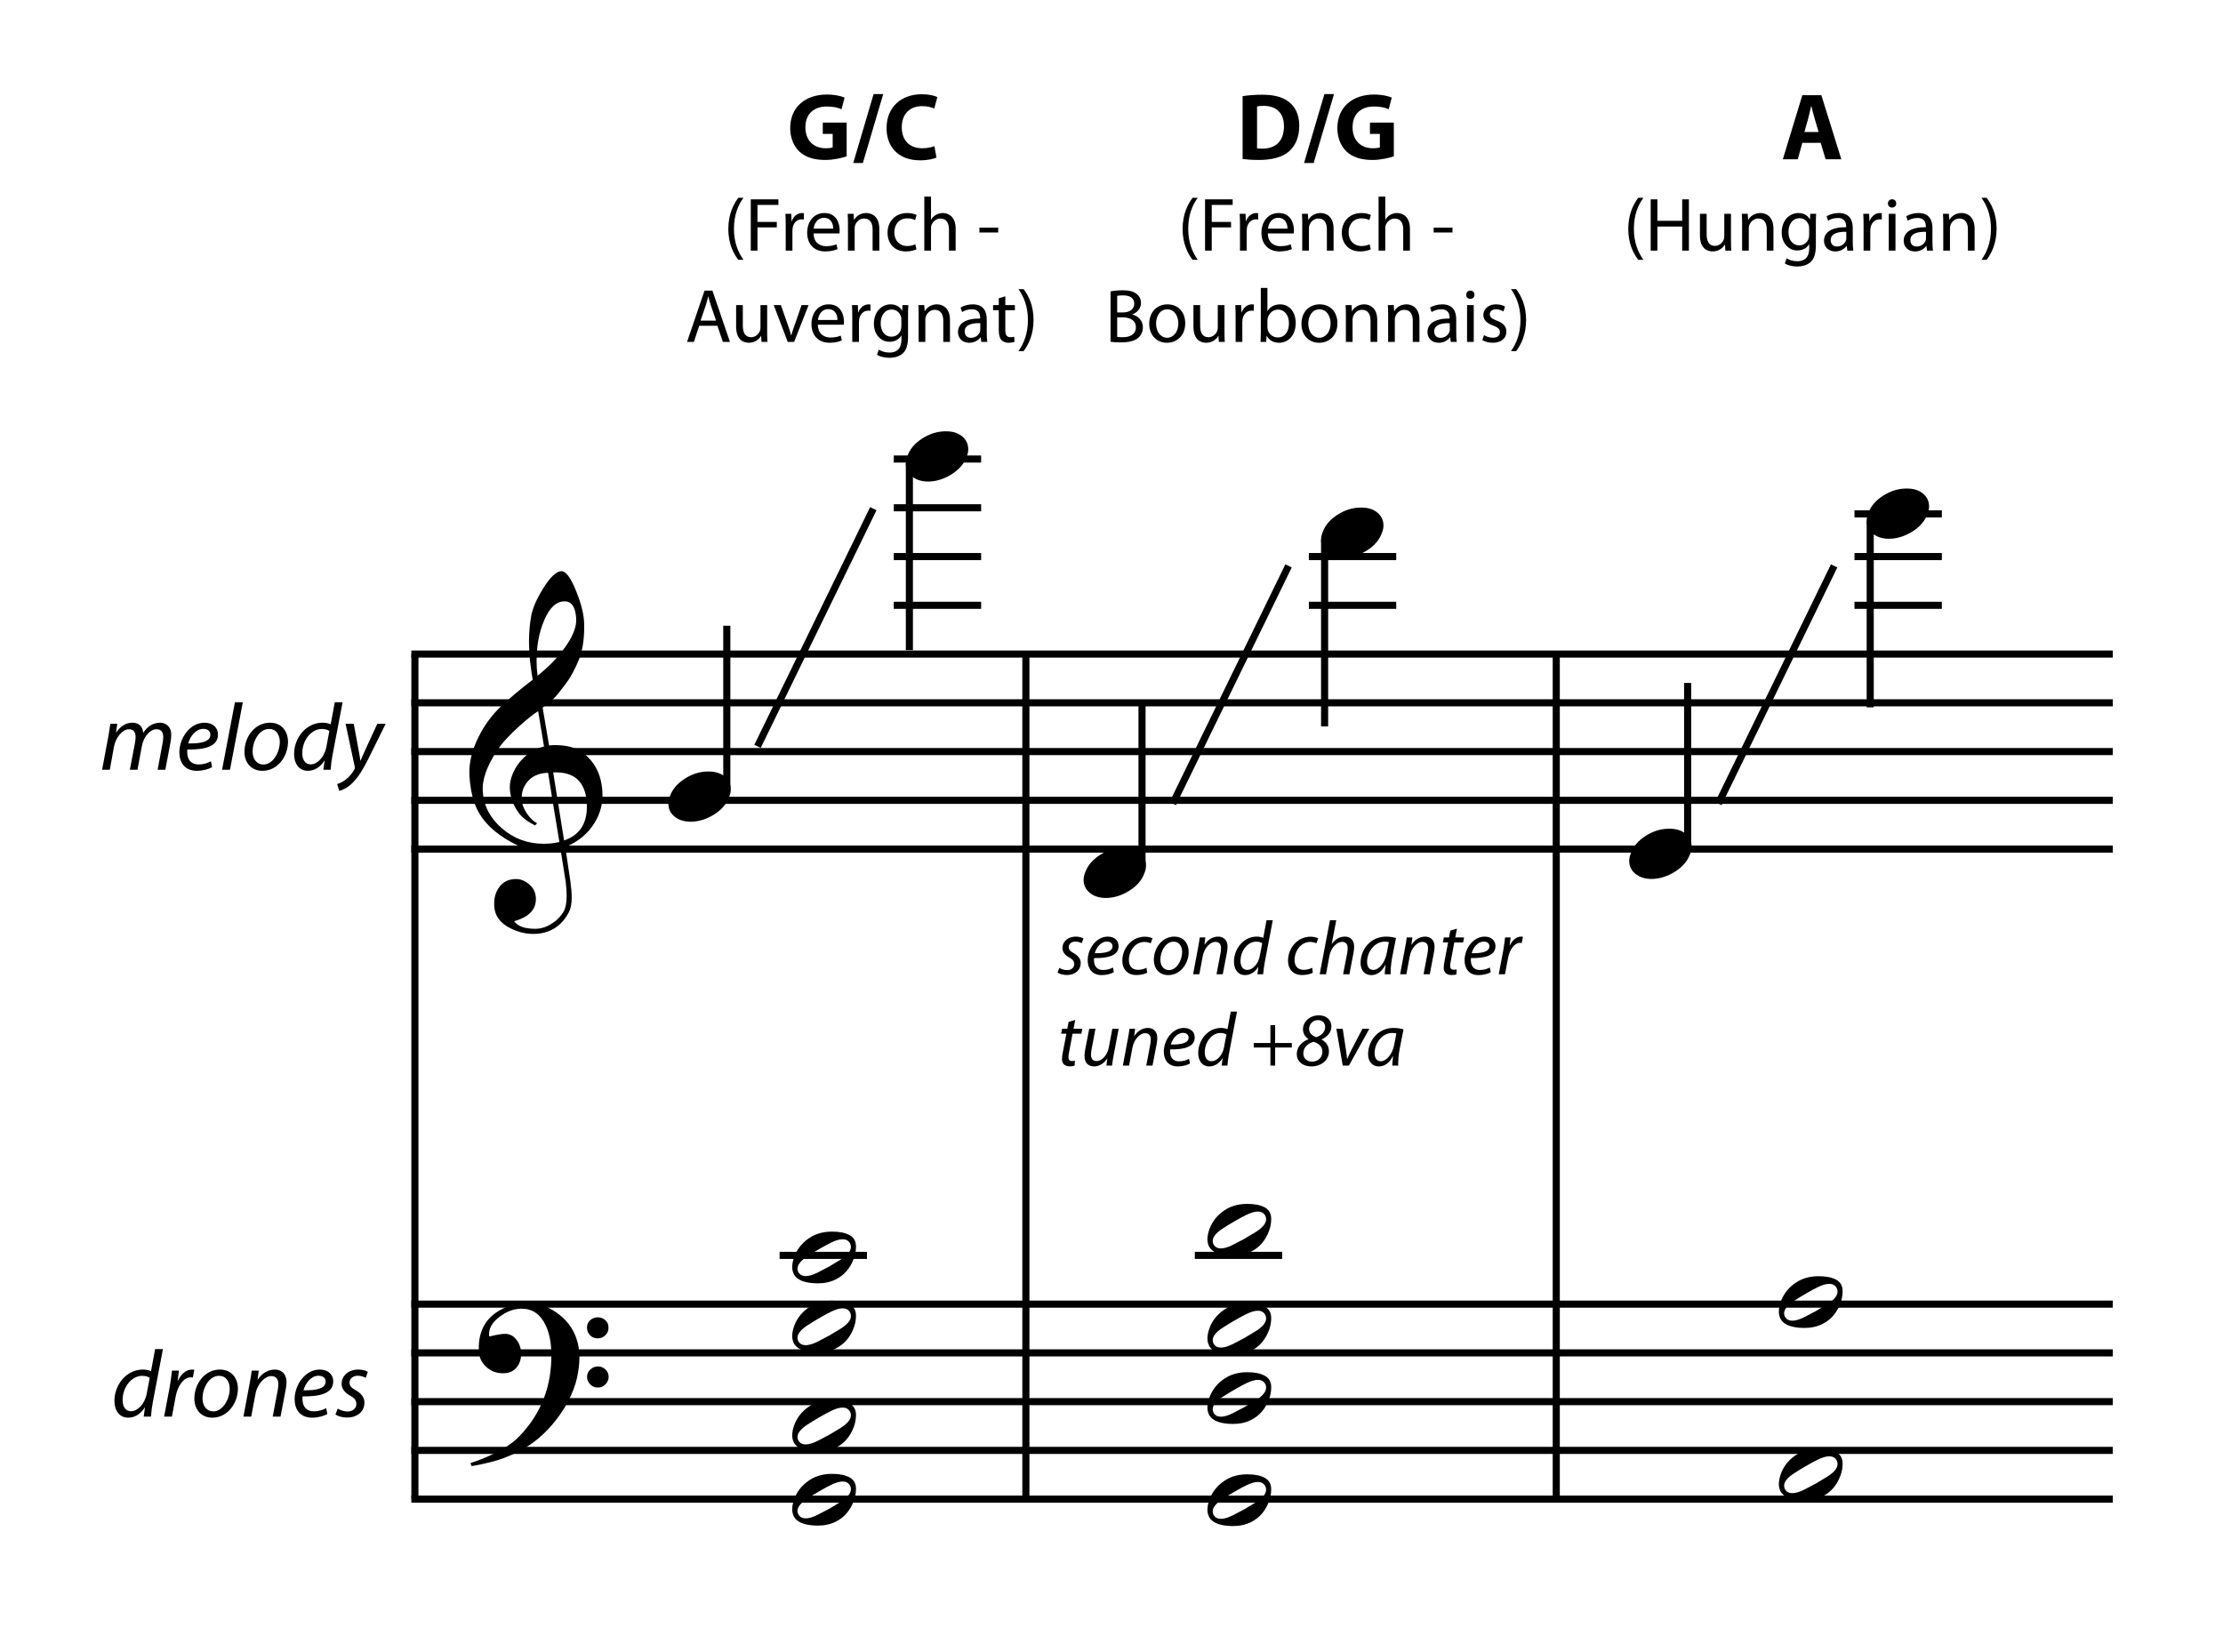 <?xml version="1.0" encoding="utf-8"?>
<!-- Generator: Adobe Illustrator 14.0.0, SVG Export Plug-In . SVG Version: 6.00 Build 43363)  -->
<!DOCTYPE svg PUBLIC "-//W3C//DTD SVG 1.1//EN" "http://www.w3.org/Graphics/SVG/1.1/DTD/svg11.dtd">
<svg version="1.1" id="Layer_1" xmlns="http://www.w3.org/2000/svg" xmlns:xlink="http://www.w3.org/1999/xlink" x="0px" y="0px"
	 width="233.667px" height="173.667px" viewBox="46.666 75.333 233.667 173.667"
	 enable-background="new 46.666 75.333 233.667 173.667" xml:space="preserve">
<rect x="46.666" y="75.333" fill="#FFFFFF" width="233.667" height="173.667"/>
<line fill="none" stroke="#000000" stroke-width="0.746" stroke-miterlimit="10" x1="90.277" y1="144.089" x2="90.277" y2="232.926"/>
<g>
	<path d="M105.57,164.524c-0.506,0.082-1.059,0.123-1.66,0.123c-1.271,0-2.208-0.144-2.809-0.431
		c-1.914-0.916-3.267-2.043-4.059-3.382c-0.574-0.97-0.916-2.255-1.025-3.854c-0.096-1.326,0.218-2.713,0.943-4.162
		c0.615-1.244,1.411-2.327,2.388-3.249c0.977-0.922,2.081-1.848,3.311-2.778c-0.068-0.341-0.164-1.018-0.287-2.029
		c-0.068-0.943-0.103-1.592-0.103-1.947c0-0.984,0.082-1.92,0.246-2.809c0.164-0.806,0.581-1.75,1.25-2.829
		c0.738-1.189,1.38-1.79,1.927-1.804c0.451,0,0.953,0.676,1.507,2.029c0.553,1.353,0.844,2.515,0.871,3.485
		c0.027,1.285-0.103,2.392-0.389,3.321c-0.191,0.615-0.547,1.38-1.066,2.296c-0.219,0.369-0.669,0.978-1.353,1.825
		c-0.191,0.246-0.444,0.499-0.759,0.758c-0.273,0.205-0.54,0.417-0.799,0.636l0.676,3.977c0.178-0.027,0.376-0.041,0.595-0.041
		c1.244,0,2.207,0.253,2.89,0.758c1.285,0.943,1.989,2.289,2.112,4.038c0.096,1.216-0.178,2.343-0.82,3.382
		c-0.697,1.134-1.722,1.981-3.075,2.542c0.178,1.243,0.355,2.432,0.533,3.566c0.096,0.683,0.144,1.264,0.144,1.742
		c0,0.656-0.103,1.175-0.308,1.558c-0.751,1.407-1.893,2.159-3.423,2.254c-0.916,0.055-1.811-0.137-2.686-0.574
		c-1.093-0.533-1.667-1.304-1.722-2.314c-0.055-0.738,0.088-1.366,0.43-1.885c0.383-0.615,0.95-0.942,1.702-0.983
		c0.519-0.041,1.011,0.126,1.476,0.502c0.464,0.375,0.717,0.844,0.758,1.404c0.096,1.23-0.663,2.07-2.275,2.521
		c0.369,0.533,1.107,0.799,2.214,0.799c0.588,0,1.162-0.178,1.722-0.533s0.991-0.8,1.292-1.333c0.191-0.355,0.287-0.896,0.287-1.62
		c0-0.438-0.034-0.93-0.103-1.476C105.932,166.848,105.748,165.686,105.57,164.524z M104.278,156.57
		c-0.998,0.027-1.75,0.376-2.255,1.045c-0.383,0.52-0.554,1.1-0.513,1.743c0.014,0.478,0.188,0.967,0.523,1.466
		s0.7,0.851,1.097,1.056c-0.068,0.041-0.137,0.116-0.205,0.226c-0.792-0.383-1.374-0.827-1.742-1.333
		c-0.547-0.738-0.854-1.558-0.923-2.46c-0.041-0.602,0.096-1.23,0.41-1.886c0.342-0.71,0.84-1.319,1.497-1.825
		c0.492-0.382,1.052-0.649,1.681-0.799l-0.615-3.71c-0.465,0.273-1.134,0.806-2.009,1.599c-1.08,0.97-1.866,1.838-2.357,2.604
		c-1.066,1.654-1.551,3.082-1.456,4.284c0.109,1.49,0.786,2.771,2.029,3.844c1.244,1.072,2.706,1.609,4.387,1.609
		c0.546,0,1.093-0.062,1.64-0.185C105.057,161.415,104.661,158.989,104.278,156.57z M106,138.551c-0.861,0-1.572,0.663-2.132,1.988
		c-0.533,1.23-0.8,2.658-0.8,4.285c0,0.533,0.034,1.045,0.103,1.538c1.08-0.847,1.995-1.777,2.747-2.788
		c0.943-1.257,1.38-2.344,1.312-3.26C107.148,139.125,106.738,138.537,106,138.551z M104.812,156.529l1.148,7.154
		c1.735-0.588,2.528-1.934,2.378-4.039C108.173,157.472,106.998,156.434,104.812,156.529z"/>
</g>
<g>
	<path d="M106.299,222.811c-0.424,0.779-0.957,1.544-1.599,2.296c-0.643,0.751-1.326,1.387-2.05,1.907
		c-0.834,0.615-1.866,1.155-3.096,1.62c-0.766,0.287-1.866,0.561-3.3,0.82l-0.144-0.308c0.697-0.232,1.346-0.485,1.947-0.759
		c1.435-0.643,2.508-1.339,3.219-2.091c2.296-2.392,3.41-5.297,3.341-8.714c-0.014-1.148-0.212-2.125-0.594-2.932
		c-0.547-1.162-1.387-1.743-2.521-1.743c-0.807,0-1.579,0.28-2.317,0.841c-0.806,0.602-1.175,1.271-1.107,2.009
		c0.014,0.041,0.041,0.062,0.082,0.062c0.751-0.191,1.305-0.28,1.661-0.267c0.478,0.014,0.875,0.246,1.189,0.697
		c0.287,0.396,0.431,0.868,0.431,1.414c0,0.588-0.167,1.073-0.502,1.456c-0.335,0.383-0.803,0.574-1.404,0.574
		c-0.697,0-1.285-0.226-1.763-0.677c-0.52-0.465-0.779-1.073-0.779-1.824c-0.041-1.913,0.717-3.3,2.275-4.162
		c0.847-0.464,1.784-0.704,2.809-0.717c1.052-0.027,2.077,0.304,3.075,0.994s1.688,1.569,2.071,2.635
		c0.232,0.643,0.349,1.333,0.349,2.071c0,0.643-0.082,1.353-0.246,2.132C107.146,220.966,106.805,221.854,106.299,222.811z
		 M108.37,214.917c-0.014-0.314,0.089-0.574,0.308-0.779c0.219-0.205,0.485-0.314,0.799-0.328c0.314,0,0.584,0.099,0.81,0.297
		c0.226,0.198,0.338,0.454,0.338,0.769c0.014,0.314-0.092,0.584-0.318,0.81s-0.488,0.338-0.789,0.338
		c-0.314,0.014-0.584-0.089-0.81-0.308C108.482,215.497,108.37,215.231,108.37,214.917z M108.37,220.083
		c0-0.301,0.109-0.557,0.328-0.769c0.219-0.212,0.485-0.325,0.799-0.338c0.314,0,0.581,0.102,0.799,0.308
		c0.219,0.205,0.335,0.458,0.349,0.758c0,0.314-0.109,0.584-0.328,0.81c-0.219,0.226-0.478,0.338-0.779,0.338
		c-0.314,0.014-0.584-0.089-0.81-0.308C108.502,220.663,108.383,220.397,108.37,220.083z"/>
</g>
<line fill="none" stroke="#000000" stroke-width="0.746" stroke-miterlimit="10" x1="89.904" y1="144.089" x2="268.749" y2="144.089"/>
<line fill="none" stroke="#000000" stroke-width="0.746" stroke-miterlimit="10" x1="89.904" y1="149.214" x2="268.749" y2="149.214"/>
<line fill="none" stroke="#000000" stroke-width="0.746" stroke-miterlimit="10" x1="89.904" y1="154.339" x2="268.749" y2="154.339"/>
<line fill="none" stroke="#000000" stroke-width="0.746" stroke-miterlimit="10" x1="89.904" y1="159.465" x2="268.749" y2="159.465"/>
<line fill="none" stroke="#000000" stroke-width="0.746" stroke-miterlimit="10" x1="89.904" y1="164.59" x2="268.749" y2="164.59"/>
<line fill="none" stroke="#000000" stroke-width="0.746" stroke-miterlimit="10" x1="89.904" y1="212.425" x2="268.749" y2="212.425"/>
<line fill="none" stroke="#000000" stroke-width="0.746" stroke-miterlimit="10" x1="89.904" y1="217.55" x2="268.749" y2="217.55"/>
<line fill="none" stroke="#000000" stroke-width="0.746" stroke-miterlimit="10" x1="89.904" y1="222.676" x2="268.749" y2="222.676"/>
<line fill="none" stroke="#000000" stroke-width="0.746" stroke-miterlimit="10" x1="89.904" y1="227.801" x2="268.749" y2="227.801"/>
<line fill="none" stroke="#000000" stroke-width="0.746" stroke-miterlimit="10" x1="89.904" y1="232.926" x2="268.749" y2="232.926"/>
<line fill="none" stroke="#000000" stroke-width="0.746" stroke-miterlimit="10" x1="126.292" y1="153.79" x2="138.464" y2="128.805"/>
<line fill="none" stroke="#000000" stroke-width="0.746" stroke-miterlimit="10" x1="140.614" y1="138.963" x2="149.796" y2="138.963"/>
<line fill="none" stroke="#000000" stroke-width="0.746" stroke-miterlimit="10" x1="140.614" y1="133.838" x2="149.796" y2="133.838"/>
<line fill="none" stroke="#000000" stroke-width="0.746" stroke-miterlimit="10" x1="140.614" y1="128.712" x2="149.796" y2="128.712"/>
<line fill="none" stroke="#000000" stroke-width="0.746" stroke-miterlimit="10" x1="140.614" y1="123.587" x2="149.796" y2="123.587"/>
<g>
	
		<line fill="none" stroke="#000000" stroke-width="0.746" stroke-miterlimit="10" x1="123.062" y1="158.196" x2="123.062" y2="141.112"/>
	<g>
		<path d="M117.085,159.035c0.259-0.737,0.789-1.358,1.588-1.863c0.8-0.505,1.63-0.75,2.491-0.737c0.697,0,1.257,0.177,1.681,0.532
			c0.424,0.355,0.636,0.805,0.636,1.351c0,0.259-0.055,0.519-0.164,0.778c-0.26,0.737-0.793,1.357-1.599,1.863
			c-0.806,0.504-1.64,0.757-2.501,0.757c-0.684-0.014-1.237-0.198-1.661-0.553c-0.424-0.355-0.635-0.805-0.635-1.351
			C116.921,159.567,116.976,159.308,117.085,159.035z"/>
	</g>
</g>
<g>
	
		<line fill="none" stroke="#000000" stroke-width="0.746" stroke-miterlimit="10" x1="142.254" y1="124.028" x2="142.254" y2="143.675"/>
	<g>
		<path d="M142.045,123.275c0.259-0.737,0.789-1.358,1.588-1.863c0.8-0.505,1.63-0.75,2.491-0.737c0.697,0,1.257,0.177,1.681,0.532
			c0.424,0.355,0.636,0.805,0.636,1.351c0,0.259-0.055,0.519-0.164,0.778c-0.26,0.737-0.793,1.357-1.599,1.863
			c-0.806,0.504-1.64,0.757-2.501,0.757c-0.684-0.014-1.237-0.198-1.661-0.553c-0.424-0.355-0.635-0.805-0.635-1.351
			C141.881,123.808,141.936,123.548,142.045,123.275z"/>
	</g>
</g>
<line fill="none" stroke="#000000" stroke-width="0.746" stroke-miterlimit="10" x1="128.614" y1="207.3" x2="137.797" y2="207.3"/>
<g>
	<path d="M136.477,231.132c0.109,0.191,0.164,0.431,0.164,0.718c0,0.424-0.075,0.842-0.226,1.252
		c-0.383,1.026-1.019,1.758-1.907,2.195c-0.547,0.273-1.182,0.411-1.906,0.411c-0.164,0-0.328-0.007-0.492-0.021
		c-1.011-0.082-1.667-0.376-1.968-0.882c-0.137-0.247-0.205-0.52-0.205-0.821c0-0.315,0.075-0.684,0.226-1.108
		c0.341-0.889,0.95-1.587,1.824-2.093c0.615-0.342,1.326-0.513,2.132-0.513c0.191,0,0.382,0.007,0.574,0.021
		c0.383,0.041,0.684,0.103,0.902,0.185C136.019,230.612,136.312,230.831,136.477,231.132z M136.005,231.481
		c-0.164-0.273-0.417-0.41-0.759-0.41c-0.342,0-0.758,0.123-1.25,0.369c-0.287,0.137-0.69,0.355-1.209,0.656
		c-0.451,0.26-0.854,0.506-1.209,0.738c-0.724,0.464-1.086,0.909-1.086,1.333c0,0.137,0.034,0.267,0.103,0.39
		c0.164,0.259,0.417,0.389,0.759,0.389c0.341,0,0.758-0.123,1.25-0.369c0.382-0.191,0.799-0.41,1.25-0.656
		c0.246-0.15,0.642-0.39,1.189-0.717c0.71-0.451,1.066-0.895,1.066-1.333C136.107,231.734,136.073,231.604,136.005,231.481z"/>
</g>
<g>
	<path d="M136.477,205.665c0.109,0.191,0.164,0.431,0.164,0.718c0,0.424-0.075,0.842-0.226,1.252
		c-0.383,1.026-1.019,1.758-1.907,2.195c-0.547,0.273-1.182,0.411-1.906,0.411c-0.164,0-0.328-0.007-0.492-0.021
		c-1.011-0.082-1.667-0.376-1.968-0.882c-0.137-0.247-0.205-0.52-0.205-0.821c0-0.315,0.075-0.684,0.226-1.108
		c0.341-0.889,0.95-1.587,1.824-2.093c0.615-0.342,1.326-0.513,2.132-0.513c0.191,0,0.382,0.007,0.574,0.021
		c0.383,0.041,0.684,0.103,0.902,0.185C136.019,205.145,136.312,205.364,136.477,205.665z M136.005,206.015
		c-0.164-0.273-0.417-0.41-0.759-0.41c-0.342,0-0.758,0.123-1.25,0.369c-0.287,0.137-0.69,0.355-1.209,0.656
		c-0.451,0.26-0.854,0.506-1.209,0.738c-0.724,0.464-1.086,0.909-1.086,1.333c0,0.137,0.034,0.267,0.103,0.39
		c0.164,0.259,0.417,0.389,0.759,0.389c0.341,0,0.758-0.123,1.25-0.369c0.382-0.191,0.799-0.41,1.25-0.656
		c0.246-0.15,0.642-0.39,1.189-0.717c0.71-0.451,1.066-0.895,1.066-1.333C136.107,206.268,136.073,206.138,136.005,206.015z"/>
</g>
<g>
	<path d="M136.477,212.926c0.109,0.191,0.164,0.431,0.164,0.718c0,0.424-0.075,0.842-0.226,1.252
		c-0.383,1.026-1.019,1.758-1.907,2.195c-0.547,0.273-1.182,0.411-1.906,0.411c-0.164,0-0.328-0.007-0.492-0.021
		c-1.011-0.082-1.667-0.376-1.968-0.882c-0.137-0.247-0.205-0.52-0.205-0.821c0-0.315,0.075-0.684,0.226-1.108
		c0.341-0.889,0.95-1.587,1.824-2.093c0.615-0.342,1.326-0.513,2.132-0.513c0.191,0,0.382,0.007,0.574,0.021
		c0.383,0.041,0.684,0.103,0.902,0.185C136.019,212.406,136.312,212.625,136.477,212.926z M136.005,213.276
		c-0.164-0.273-0.417-0.41-0.759-0.41c-0.342,0-0.758,0.123-1.25,0.369c-0.287,0.137-0.69,0.355-1.209,0.656
		c-0.451,0.26-0.854,0.506-1.209,0.738c-0.724,0.464-1.086,0.909-1.086,1.333c0,0.137,0.034,0.267,0.103,0.39
		c0.164,0.259,0.417,0.389,0.759,0.389c0.341,0,0.758-0.123,1.25-0.369c0.382-0.191,0.799-0.41,1.25-0.656
		c0.246-0.15,0.642-0.39,1.189-0.717c0.71-0.451,1.066-0.895,1.066-1.333C136.107,213.529,136.073,213.399,136.005,213.276z"/>
</g>
<g>
	<path d="M136.477,223.359c0.109,0.191,0.164,0.431,0.164,0.718c0,0.424-0.075,0.842-0.226,1.252
		c-0.383,1.026-1.019,1.758-1.907,2.195c-0.547,0.273-1.182,0.411-1.906,0.411c-0.164,0-0.328-0.007-0.492-0.021
		c-1.011-0.082-1.667-0.376-1.968-0.882c-0.137-0.247-0.205-0.52-0.205-0.821c0-0.315,0.075-0.684,0.226-1.108
		c0.341-0.889,0.95-1.587,1.824-2.093c0.615-0.342,1.326-0.513,2.132-0.513c0.191,0,0.382,0.007,0.574,0.021
		c0.383,0.041,0.684,0.103,0.902,0.185C136.019,222.839,136.312,223.059,136.477,223.359z M136.005,223.709
		c-0.164-0.273-0.417-0.41-0.759-0.41c-0.342,0-0.758,0.123-1.25,0.369c-0.287,0.137-0.69,0.355-1.209,0.656
		c-0.451,0.26-0.854,0.506-1.209,0.738c-0.724,0.464-1.086,0.909-1.086,1.333c0,0.137,0.034,0.267,0.103,0.39
		c0.164,0.259,0.417,0.389,0.759,0.389c0.341,0,0.758-0.123,1.25-0.369c0.382-0.191,0.799-0.41,1.25-0.656
		c0.246-0.15,0.642-0.39,1.189-0.717c0.71-0.451,1.066-0.895,1.066-1.333C136.107,223.962,136.073,223.832,136.005,223.709z"/>
</g>
<line fill="none" stroke="#000000" stroke-width="0.746" stroke-miterlimit="10" x1="169.938" y1="159.805" x2="182.11" y2="134.819"/>
<line fill="none" stroke="#000000" stroke-width="0.746" stroke-miterlimit="10" x1="166.708" y1="166.211" x2="166.708" y2="149.127"/>
<g>
	<path d="M160.731,167.05c0.259-0.737,0.789-1.358,1.588-1.863c0.8-0.505,1.63-0.75,2.491-0.737c0.697,0,1.257,0.177,1.681,0.532
		c0.424,0.355,0.636,0.805,0.636,1.351c0,0.259-0.055,0.519-0.164,0.778c-0.26,0.737-0.793,1.357-1.599,1.863
		c-0.806,0.504-1.64,0.757-2.501,0.757c-0.684-0.014-1.237-0.198-1.661-0.553c-0.424-0.355-0.635-0.805-0.635-1.351
		C160.567,167.582,160.622,167.323,160.731,167.05z"/>
</g>
<line fill="none" stroke="#000000" stroke-width="0.746" stroke-miterlimit="10" x1="185.899" y1="132.043" x2="185.899" y2="151.689"/>
<line fill="none" stroke="#000000" stroke-width="0.746" stroke-miterlimit="10" x1="184.245" y1="138.964" x2="193.428" y2="138.964"/>
<line fill="none" stroke="#000000" stroke-width="0.746" stroke-miterlimit="10" x1="184.245" y1="133.839" x2="193.428" y2="133.839"/>
<g>
	<path d="M185.691,131.29c0.259-0.737,0.789-1.358,1.588-1.863c0.8-0.505,1.63-0.75,2.491-0.737c0.697,0,1.257,0.177,1.681,0.532
		c0.424,0.355,0.636,0.805,0.636,1.351c0,0.259-0.055,0.519-0.164,0.778c-0.26,0.737-0.793,1.357-1.599,1.863
		c-0.806,0.504-1.64,0.757-2.501,0.757c-0.684-0.014-1.237-0.198-1.661-0.553c-0.424-0.355-0.635-0.805-0.635-1.351
		C185.527,131.822,185.582,131.563,185.691,131.29z"/>
</g>
<line fill="none" stroke="#000000" stroke-width="0.746" stroke-miterlimit="10" x1="227.288" y1="159.805" x2="239.46" y2="134.819"/>
<line fill="none" stroke="#000000" stroke-width="0.746" stroke-miterlimit="10" x1="224.059" y1="164.211" x2="224.059" y2="147.127"/>
<g>
	<path d="M218.082,165.05c0.259-0.737,0.789-1.358,1.588-1.863c0.8-0.505,1.63-0.75,2.491-0.737c0.697,0,1.257,0.177,1.681,0.532
		c0.424,0.355,0.636,0.805,0.636,1.351c0,0.259-0.055,0.519-0.164,0.778c-0.26,0.737-0.793,1.357-1.599,1.863
		c-0.806,0.504-1.64,0.757-2.501,0.757c-0.684-0.014-1.237-0.198-1.661-0.553c-0.424-0.355-0.635-0.805-0.635-1.351
		C217.917,165.582,217.972,165.323,218.082,165.05z"/>
</g>
<line fill="none" stroke="#000000" stroke-width="0.746" stroke-miterlimit="10" x1="243.25" y1="130.043" x2="243.25" y2="149.689"/>
<line fill="none" stroke="#000000" stroke-width="0.746" stroke-miterlimit="10" x1="241.596" y1="138.964" x2="250.778" y2="138.964"/>
<line fill="none" stroke="#000000" stroke-width="0.746" stroke-miterlimit="10" x1="241.596" y1="133.839" x2="250.778" y2="133.839"/>
<line fill="none" stroke="#000000" stroke-width="0.746" stroke-miterlimit="10" x1="241.596" y1="129.352" x2="250.778" y2="129.352"/>
<g>
	<path d="M243.042,129.29c0.259-0.737,0.789-1.358,1.588-1.863c0.8-0.505,1.63-0.75,2.491-0.737c0.697,0,1.257,0.177,1.681,0.532
		c0.424,0.355,0.636,0.805,0.636,1.351c0,0.259-0.055,0.519-0.164,0.778c-0.26,0.737-0.793,1.357-1.599,1.863
		c-0.806,0.504-1.64,0.757-2.501,0.757c-0.684-0.014-1.237-0.198-1.661-0.553c-0.424-0.355-0.635-0.805-0.635-1.351
		C242.877,129.822,242.932,129.563,243.042,129.29z"/>
</g>
<line fill="none" stroke="#000000" stroke-width="0.746" stroke-miterlimit="10" x1="172.26" y1="207.3" x2="181.442" y2="207.3"/>
<g>
	<path d="M180.122,231.18c0.109,0.191,0.164,0.431,0.164,0.718c0,0.424-0.075,0.842-0.226,1.252
		c-0.383,1.026-1.019,1.758-1.907,2.195c-0.547,0.273-1.182,0.411-1.906,0.411c-0.164,0-0.328-0.007-0.492-0.021
		c-1.011-0.082-1.667-0.376-1.968-0.882c-0.137-0.247-0.205-0.52-0.205-0.821c0-0.315,0.075-0.684,0.226-1.108
		c0.341-0.889,0.95-1.587,1.824-2.093c0.615-0.342,1.326-0.513,2.132-0.513c0.191,0,0.382,0.007,0.574,0.021
		c0.383,0.041,0.684,0.103,0.902,0.185C179.664,230.66,179.958,230.879,180.122,231.18z M179.65,231.53
		c-0.164-0.273-0.417-0.41-0.759-0.41c-0.342,0-0.758,0.123-1.25,0.369c-0.287,0.137-0.69,0.354-1.209,0.656
		c-0.451,0.26-0.854,0.506-1.209,0.738c-0.724,0.464-1.086,0.909-1.086,1.333c0,0.137,0.034,0.267,0.103,0.39
		c0.164,0.259,0.417,0.389,0.759,0.389c0.341,0,0.758-0.123,1.25-0.369c0.382-0.191,0.799-0.41,1.25-0.656
		c0.246-0.15,0.642-0.39,1.189-0.717c0.71-0.451,1.066-0.895,1.066-1.333C179.753,231.783,179.719,231.653,179.65,231.53z"/>
</g>
<g>
	<path d="M180.122,202.752c0.109,0.191,0.164,0.431,0.164,0.718c0,0.424-0.075,0.842-0.226,1.252
		c-0.383,1.026-1.019,1.758-1.907,2.195c-0.547,0.273-1.182,0.411-1.906,0.411c-0.164,0-0.328-0.007-0.492-0.021
		c-1.011-0.082-1.667-0.376-1.968-0.882c-0.137-0.247-0.205-0.52-0.205-0.821c0-0.315,0.075-0.684,0.226-1.108
		c0.341-0.889,0.95-1.587,1.824-2.093c0.615-0.342,1.326-0.513,2.132-0.513c0.191,0,0.382,0.007,0.574,0.021
		c0.383,0.041,0.684,0.103,0.902,0.185C179.664,202.232,179.958,202.451,180.122,202.752z M179.65,203.102
		c-0.164-0.273-0.417-0.41-0.759-0.41c-0.342,0-0.758,0.123-1.25,0.369c-0.287,0.137-0.69,0.355-1.209,0.656
		c-0.451,0.26-0.854,0.506-1.209,0.738c-0.724,0.464-1.086,0.909-1.086,1.333c0,0.137,0.034,0.267,0.103,0.39
		c0.164,0.259,0.417,0.389,0.759,0.389c0.341,0,0.758-0.123,1.25-0.369c0.382-0.191,0.799-0.41,1.25-0.656
		c0.246-0.15,0.642-0.39,1.189-0.717c0.71-0.451,1.066-0.895,1.066-1.333C179.753,203.354,179.719,203.225,179.65,203.102z"/>
</g>
<g>
	<path d="M180.122,213.179c0.109,0.191,0.164,0.431,0.164,0.718c0,0.424-0.075,0.842-0.226,1.252
		c-0.383,1.026-1.019,1.758-1.907,2.195c-0.547,0.273-1.182,0.411-1.906,0.411c-0.164,0-0.328-0.007-0.492-0.021
		c-1.011-0.082-1.667-0.376-1.968-0.882c-0.137-0.247-0.205-0.52-0.205-0.821c0-0.315,0.075-0.684,0.226-1.108
		c0.341-0.889,0.95-1.587,1.824-2.093c0.615-0.342,1.326-0.513,2.132-0.513c0.191,0,0.382,0.007,0.574,0.021
		c0.383,0.041,0.684,0.103,0.902,0.185C179.664,212.659,179.958,212.878,180.122,213.179z M179.65,213.529
		c-0.164-0.273-0.417-0.41-0.759-0.41c-0.342,0-0.758,0.123-1.25,0.369c-0.287,0.137-0.69,0.355-1.209,0.656
		c-0.451,0.26-0.854,0.506-1.209,0.738c-0.724,0.464-1.086,0.909-1.086,1.333c0,0.137,0.034,0.267,0.103,0.39
		c0.164,0.259,0.417,0.389,0.759,0.389c0.341,0,0.758-0.123,1.25-0.369c0.382-0.191,0.799-0.41,1.25-0.656
		c0.246-0.15,0.642-0.39,1.189-0.717c0.71-0.451,1.066-0.895,1.066-1.333C179.753,213.782,179.719,213.652,179.65,213.529z"/>
</g>
<g>
	<path d="M240.185,210.354c0.109,0.191,0.164,0.431,0.164,0.718c0,0.424-0.075,0.842-0.226,1.252
		c-0.383,1.026-1.019,1.758-1.907,2.195c-0.547,0.273-1.182,0.411-1.906,0.411c-0.164,0-0.328-0.007-0.492-0.021
		c-1.011-0.082-1.667-0.376-1.968-0.882c-0.137-0.247-0.205-0.52-0.205-0.821c0-0.315,0.075-0.684,0.226-1.108
		c0.341-0.889,0.95-1.587,1.824-2.093c0.615-0.342,1.326-0.513,2.132-0.513c0.191,0,0.382,0.007,0.574,0.021
		c0.383,0.041,0.684,0.103,0.902,0.185C239.727,209.833,240.021,210.053,240.185,210.354z M239.713,210.703
		c-0.164-0.273-0.417-0.41-0.759-0.41c-0.342,0-0.758,0.123-1.25,0.369c-0.287,0.137-0.69,0.355-1.209,0.656
		c-0.451,0.26-0.854,0.506-1.209,0.738c-0.724,0.464-1.086,0.909-1.086,1.333c0,0.137,0.034,0.267,0.103,0.39
		c0.164,0.259,0.417,0.389,0.759,0.389c0.341,0,0.758-0.123,1.25-0.369c0.382-0.191,0.799-0.41,1.25-0.656
		c0.246-0.15,0.642-0.39,1.189-0.717c0.71-0.451,1.066-0.895,1.066-1.333C239.816,210.956,239.782,210.826,239.713,210.703z"/>
</g>
<g>
	<path d="M240.185,228.482c0.109,0.191,0.164,0.431,0.164,0.718c0,0.424-0.075,0.842-0.226,1.252
		c-0.383,1.026-1.019,1.758-1.907,2.195c-0.547,0.273-1.182,0.411-1.906,0.411c-0.164,0-0.328-0.007-0.492-0.021
		c-1.011-0.082-1.667-0.376-1.968-0.882c-0.137-0.247-0.205-0.52-0.205-0.821c0-0.315,0.075-0.684,0.226-1.108
		c0.341-0.889,0.95-1.587,1.824-2.093c0.615-0.342,1.326-0.513,2.132-0.513c0.191,0,0.382,0.007,0.574,0.021
		c0.383,0.041,0.684,0.103,0.902,0.185C239.727,227.962,240.021,228.182,240.185,228.482z M239.713,228.832
		c-0.164-0.273-0.417-0.41-0.759-0.41c-0.342,0-0.758,0.123-1.25,0.369c-0.287,0.137-0.69,0.355-1.209,0.656
		c-0.451,0.26-0.854,0.506-1.209,0.738c-0.724,0.464-1.086,0.909-1.086,1.333c0,0.137,0.034,0.267,0.103,0.39
		c0.164,0.259,0.417,0.389,0.759,0.389c0.341,0,0.758-0.123,1.25-0.369c0.382-0.191,0.799-0.41,1.25-0.656
		c0.246-0.15,0.642-0.39,1.189-0.717c0.71-0.451,1.066-0.895,1.066-1.333C239.816,229.085,239.782,228.955,239.713,228.832z"/>
</g>
<g>
	<path d="M180.122,220.446c0.109,0.191,0.164,0.431,0.164,0.718c0,0.424-0.075,0.842-0.226,1.252
		c-0.383,1.026-1.019,1.758-1.907,2.195c-0.547,0.273-1.182,0.411-1.906,0.411c-0.164,0-0.328-0.007-0.492-0.021
		c-1.011-0.082-1.667-0.376-1.968-0.882c-0.137-0.247-0.205-0.52-0.205-0.821c0-0.315,0.075-0.684,0.226-1.108
		c0.341-0.889,0.95-1.587,1.824-2.093c0.615-0.342,1.326-0.513,2.132-0.513c0.191,0,0.382,0.007,0.574,0.021
		c0.383,0.041,0.684,0.103,0.902,0.185C179.664,219.926,179.958,220.146,180.122,220.446z M179.65,220.796
		c-0.164-0.273-0.417-0.41-0.759-0.41c-0.342,0-0.758,0.123-1.25,0.369c-0.287,0.137-0.69,0.355-1.209,0.656
		c-0.451,0.26-0.854,0.506-1.209,0.738c-0.724,0.464-1.086,0.909-1.086,1.333c0,0.137,0.034,0.267,0.103,0.39
		c0.164,0.259,0.417,0.389,0.759,0.389c0.341,0,0.758-0.123,1.25-0.369c0.382-0.191,0.799-0.41,1.25-0.656
		c0.246-0.15,0.642-0.39,1.189-0.717c0.71-0.451,1.066-0.895,1.066-1.333C179.753,221.049,179.719,220.919,179.65,220.796z"/>
</g>
<line fill="none" stroke="#000000" stroke-width="0.746" stroke-miterlimit="10" x1="154.499" y1="144.089" x2="154.499" y2="232.926"/>
<line fill="none" stroke="#000000" stroke-width="0.746" stroke-miterlimit="10" x1="210.249" y1="144.089" x2="210.249" y2="232.926"/>
<g enable-background="new    ">
	<path d="M135.662,91.768c-0.47,0.159-1.359,0.38-2.249,0.38c-1.229,0-2.119-0.311-2.738-0.899c-0.61-0.59-0.95-1.47-0.95-2.459
		c0.01-2.239,1.639-3.519,3.848-3.519c0.87,0,1.539,0.17,1.869,0.32l-0.32,1.229c-0.37-0.17-0.82-0.29-1.56-0.29
		c-1.269,0-2.239,0.71-2.239,2.179c0,1.399,0.88,2.209,2.129,2.209c0.34,0,0.62-0.04,0.74-0.09v-1.42h-1.04V88.22h2.509
		L135.662,91.768L135.662,91.768z"/>
	<path d="M136.355,92.467l2.139-7.246h1.009l-2.139,7.246H136.355z"/>
	<path d="M145.102,91.897c-0.27,0.13-0.909,0.29-1.719,0.29c-2.329,0-3.528-1.46-3.528-3.379c0-2.299,1.639-3.567,3.678-3.567
		c0.79,0,1.389,0.149,1.659,0.3l-0.32,1.199c-0.3-0.13-0.729-0.25-1.279-0.25c-1.2,0-2.139,0.729-2.139,2.229
		c0,1.35,0.8,2.199,2.149,2.199c0.47,0,0.97-0.09,1.279-0.22L145.102,91.897z"/>
</g>
<g enable-background="new    ">
	<path d="M124.814,96.128c-0.584,0.791-1,1.823-1,3.278c0,1.423,0.439,2.438,1,3.238h-0.544c-0.503-0.664-1.047-1.688-1.047-3.246
		c0.008-1.567,0.544-2.599,1.047-3.271L124.814,96.128L124.814,96.128z"/>
	<path d="M125.583,96.288h2.902v0.583h-2.199v1.791h2.031v0.576h-2.031v2.438h-0.704L125.583,96.288L125.583,96.288z"/>
	<path d="M129.255,99.015c0-0.456-0.008-0.848-0.032-1.208h0.616l0.032,0.768h0.024c0.176-0.52,0.608-0.848,1.08-0.848
		c0.072,0,0.128,0.009,0.192,0.017v0.663c-0.072-0.016-0.144-0.016-0.24-0.016c-0.496,0-0.848,0.368-0.943,0.896
		c-0.016,0.096-0.024,0.216-0.024,0.328v2.062h-0.704L129.255,99.015L129.255,99.015z"/>
	<path d="M132.183,99.87c0.016,0.951,0.616,1.343,1.327,1.343c0.504,0,0.815-0.088,1.071-0.2l0.128,0.504
		c-0.248,0.112-0.68,0.248-1.295,0.248c-1.191,0-1.903-0.791-1.903-1.959c0-1.167,0.688-2.079,1.815-2.079
		c1.271,0,1.599,1.104,1.599,1.815c0,0.144-0.008,0.248-0.024,0.328H132.183z M134.246,99.366c0.008-0.439-0.184-1.136-0.975-1.136
		c-0.72,0-1.023,0.647-1.08,1.136H134.246z"/>
	<path d="M135.799,98.854c0-0.408-0.008-0.728-0.032-1.048h0.624l0.04,0.64h0.016c0.192-0.359,0.64-0.72,1.279-0.72
		c0.536,0,1.367,0.32,1.367,1.647v2.303h-0.704v-2.23c0-0.624-0.232-1.144-0.896-1.144c-0.456,0-0.815,0.328-0.943,0.72
		c-0.032,0.088-0.048,0.208-0.048,0.327v2.327h-0.704L135.799,98.854L135.799,98.854z"/>
	<path d="M142.998,101.541c-0.184,0.088-0.592,0.224-1.111,0.224c-1.167,0-1.927-0.791-1.927-1.975c0-1.191,0.816-2.063,2.079-2.063
		c0.416,0,0.784,0.104,0.975,0.208l-0.16,0.536c-0.168-0.088-0.432-0.185-0.815-0.185c-0.888,0-1.367,0.664-1.367,1.464
		c0,0.896,0.576,1.447,1.343,1.447c0.399,0,0.664-0.097,0.863-0.185L142.998,101.541z"/>
	<path d="M143.823,96h0.704v2.423h0.016c0.112-0.2,0.288-0.384,0.504-0.504c0.208-0.12,0.456-0.192,0.72-0.192
		c0.52,0,1.351,0.32,1.351,1.647v2.303h-0.704v-2.223c0-0.624-0.232-1.144-0.896-1.144c-0.456,0-0.808,0.32-0.943,0.695
		c-0.04,0.104-0.048,0.208-0.048,0.336v2.335h-0.704V96L143.823,96z"/>
	<path d="M151.59,99.262v0.512h-1.975v-0.512H151.59z"/>
</g>
<g enable-background="new    ">
	<path d="M120.163,109.581l-0.56,1.695h-0.72l1.839-5.389h0.832l1.839,5.389h-0.744l-0.576-1.695H120.163z M121.938,109.038
		l-0.536-1.552c-0.12-0.352-0.2-0.672-0.28-0.983h-0.016c-0.08,0.312-0.16,0.647-0.272,0.976l-0.528,1.56L121.938,109.038
		L121.938,109.038z"/>
	<path d="M127.305,110.213c0,0.408,0.008,0.76,0.032,1.063h-0.624l-0.04-0.632h-0.016c-0.176,0.312-0.592,0.72-1.279,0.72
		c-0.608,0-1.335-0.344-1.335-1.695v-2.263h0.704v2.135c0,0.736,0.232,1.239,0.864,1.239c0.472,0,0.799-0.327,0.927-0.647
		c0.04-0.096,0.064-0.224,0.064-0.359v-2.367h0.704L127.305,110.213L127.305,110.213z"/>
	<path d="M128.747,107.406l0.76,2.167c0.128,0.359,0.232,0.68,0.312,1h0.024c0.088-0.32,0.2-0.641,0.328-1l0.751-2.167h0.736
		l-1.52,3.87h-0.671l-1.471-3.87H128.747z"/>
	<path d="M132.635,109.47c0.016,0.951,0.616,1.343,1.327,1.343c0.504,0,0.815-0.088,1.071-0.2l0.128,0.504
		c-0.248,0.112-0.68,0.248-1.295,0.248c-1.191,0-1.903-0.791-1.903-1.959c0-1.167,0.688-2.079,1.815-2.079
		c1.271,0,1.599,1.104,1.599,1.815c0,0.144-0.008,0.248-0.024,0.328H132.635z M134.698,108.966c0.008-0.439-0.184-1.136-0.976-1.136
		c-0.72,0-1.023,0.647-1.08,1.136H134.698z"/>
	<path d="M136.251,108.614c0-0.456-0.008-0.848-0.032-1.208h0.616l0.032,0.768h0.024c0.176-0.52,0.608-0.848,1.08-0.848
		c0.072,0,0.128,0.009,0.192,0.017v0.663c-0.072-0.016-0.144-0.016-0.24-0.016c-0.496,0-0.848,0.368-0.944,0.896
		c-0.016,0.096-0.024,0.216-0.024,0.328v2.062h-0.704V108.614z"/>
	<path d="M142.114,110.709c0,0.896-0.184,1.431-0.552,1.774c-0.384,0.344-0.928,0.464-1.416,0.464c-0.463,0-0.975-0.111-1.287-0.319
		l0.176-0.544c0.256,0.168,0.656,0.312,1.136,0.312c0.719,0,1.247-0.376,1.247-1.359v-0.424h-0.016
		c-0.208,0.36-0.631,0.648-1.231,0.648c-0.96,0-1.647-0.816-1.647-1.888c0-1.311,0.855-2.047,1.751-2.047
		c0.672,0,1.032,0.344,1.208,0.664h0.016l0.024-0.584h0.624c-0.024,0.272-0.032,0.592-0.032,1.056L142.114,110.709L142.114,110.709z
		 M141.41,108.934c0-0.12-0.008-0.224-0.04-0.312c-0.128-0.416-0.464-0.752-0.983-0.752c-0.672,0-1.151,0.567-1.151,1.463
		c0,0.76,0.392,1.392,1.143,1.392c0.44,0,0.832-0.271,0.976-0.72c0.04-0.12,0.056-0.256,0.056-0.376L141.41,108.934L141.41,108.934z
		"/>
	<path d="M143.227,108.454c0-0.408-0.008-0.728-0.032-1.048h0.624l0.04,0.64h0.016c0.192-0.359,0.64-0.72,1.279-0.72
		c0.536,0,1.367,0.32,1.367,1.647v2.303h-0.704v-2.23c0-0.624-0.232-1.144-0.896-1.144c-0.456,0-0.815,0.328-0.943,0.72
		c-0.032,0.088-0.048,0.208-0.048,0.327v2.327h-0.704L143.227,108.454L143.227,108.454z"/>
	<path d="M150.386,110.349c0,0.336,0.016,0.664,0.056,0.928h-0.631l-0.056-0.487h-0.024c-0.216,0.304-0.631,0.575-1.183,0.575
		c-0.784,0-1.184-0.552-1.184-1.111c0-0.936,0.832-1.447,2.327-1.439v-0.08c0-0.312-0.088-0.896-0.879-0.887
		c-0.368,0-0.744,0.104-1.016,0.287l-0.16-0.472c0.32-0.199,0.792-0.336,1.279-0.336c1.183,0,1.471,0.808,1.471,1.575
		L150.386,110.349L150.386,110.349z M149.706,109.302c-0.768-0.017-1.639,0.119-1.639,0.871c0,0.464,0.304,0.672,0.656,0.672
		c0.512,0,0.839-0.32,0.951-0.647c0.024-0.08,0.032-0.16,0.032-0.225V109.302z"/>
	<path d="M152.338,106.479v0.927h1.007v0.536h-1.007v2.087c0,0.479,0.136,0.751,0.528,0.751c0.192,0,0.304-0.016,0.408-0.048
		l0.032,0.536c-0.136,0.048-0.352,0.096-0.624,0.096c-0.328,0-0.591-0.112-0.759-0.296c-0.192-0.216-0.272-0.56-0.272-1.016v-2.11
		h-0.6v-0.536h0.6v-0.72L152.338,106.479z"/>
	<path d="M153.715,112.244c0.56-0.792,1-1.823,1-3.263s-0.432-2.454-1-3.254h0.544c0.504,0.655,1.047,1.687,1.047,3.254
		c-0.008,1.567-0.543,2.591-1.047,3.263H153.715z"/>
</g>
<g enable-background="new    ">
	<path d="M177.28,85.44c0.56-0.09,1.289-0.149,2.049-0.149c1.29,0,2.129,0.239,2.769,0.72c0.7,0.521,1.139,1.349,1.139,2.538
		c0,1.29-0.47,2.179-1.109,2.729c-0.709,0.59-1.799,0.87-3.118,0.87c-0.79,0-1.359-0.051-1.729-0.101V85.44H177.28z M178.799,90.928
		c0.13,0.03,0.35,0.03,0.53,0.03c1.389,0.01,2.299-0.75,2.299-2.359c0-1.398-0.82-2.139-2.139-2.139c-0.33,0-0.56,0.03-0.69,0.061
		V90.928L178.799,90.928z"/>
	<path d="M183.741,92.467l2.139-7.246h1.009l-2.139,7.246H183.741z"/>
	<path d="M193.177,91.768c-0.47,0.159-1.359,0.38-2.249,0.38c-1.229,0-2.119-0.311-2.738-0.899c-0.61-0.59-0.95-1.47-0.95-2.459
		c0.01-2.239,1.639-3.519,3.848-3.519c0.87,0,1.539,0.17,1.869,0.32l-0.32,1.229c-0.37-0.17-0.82-0.29-1.56-0.29
		c-1.269,0-2.239,0.71-2.239,2.179c0,1.399,0.88,2.209,2.129,2.209c0.34,0,0.62-0.04,0.74-0.09v-1.42h-1.04V88.22h2.509
		L193.177,91.768L193.177,91.768z"/>
</g>
<g enable-background="new    ">
	<path d="M172.564,96.128c-0.584,0.791-1,1.823-1,3.278c0,1.423,0.439,2.438,1,3.238h-0.544c-0.503-0.664-1.047-1.688-1.047-3.246
		c0.008-1.567,0.544-2.599,1.047-3.271L172.564,96.128L172.564,96.128z"/>
	<path d="M173.333,96.288h2.902v0.583h-2.199v1.791h2.031v0.576h-2.031v2.438h-0.704L173.333,96.288L173.333,96.288z"/>
	<path d="M177.005,99.015c0-0.456-0.008-0.848-0.032-1.208h0.616l0.032,0.768h0.024c0.176-0.52,0.608-0.848,1.08-0.848
		c0.072,0,0.128,0.009,0.192,0.017v0.663c-0.072-0.016-0.144-0.016-0.24-0.016c-0.496,0-0.848,0.368-0.943,0.896
		c-0.016,0.096-0.024,0.216-0.024,0.328v2.062h-0.704L177.005,99.015L177.005,99.015z"/>
	<path d="M179.933,99.87c0.016,0.951,0.616,1.343,1.327,1.343c0.504,0,0.815-0.088,1.071-0.2l0.128,0.504
		c-0.248,0.112-0.68,0.248-1.295,0.248c-1.191,0-1.903-0.791-1.903-1.959c0-1.167,0.688-2.079,1.815-2.079
		c1.271,0,1.599,1.104,1.599,1.815c0,0.144-0.008,0.248-0.024,0.328H179.933z M181.996,99.366c0.008-0.439-0.184-1.136-0.975-1.136
		c-0.72,0-1.023,0.647-1.08,1.136H181.996z"/>
	<path d="M183.549,98.854c0-0.408-0.008-0.728-0.032-1.048h0.624l0.04,0.64h0.016c0.192-0.359,0.64-0.72,1.279-0.72
		c0.536,0,1.367,0.32,1.367,1.647v2.303h-0.704v-2.23c0-0.624-0.232-1.144-0.896-1.144c-0.456,0-0.815,0.328-0.943,0.72
		c-0.032,0.088-0.048,0.208-0.048,0.327v2.327h-0.704L183.549,98.854L183.549,98.854z"/>
	<path d="M190.748,101.541c-0.184,0.088-0.592,0.224-1.111,0.224c-1.167,0-1.927-0.791-1.927-1.975c0-1.191,0.816-2.063,2.079-2.063
		c0.416,0,0.784,0.104,0.975,0.208l-0.16,0.536c-0.168-0.088-0.432-0.185-0.815-0.185c-0.888,0-1.367,0.664-1.367,1.464
		c0,0.896,0.576,1.447,1.343,1.447c0.399,0,0.664-0.097,0.863-0.185L190.748,101.541z"/>
	<path d="M191.573,96h0.704v2.423h0.016c0.112-0.2,0.288-0.384,0.504-0.504c0.208-0.12,0.456-0.192,0.72-0.192
		c0.52,0,1.351,0.32,1.351,1.647v2.303h-0.704v-2.223c0-0.624-0.232-1.144-0.896-1.144c-0.456,0-0.808,0.32-0.943,0.695
		c-0.04,0.104-0.048,0.208-0.048,0.336v2.335h-0.704V96L191.573,96z"/>
	<path d="M199.34,99.262v0.512h-1.975v-0.512H199.34z"/>
</g>
<g enable-background="new    ">
	<path d="M163.401,105.968c0.304-0.072,0.792-0.12,1.271-0.12c0.696,0,1.144,0.12,1.471,0.392c0.28,0.208,0.456,0.527,0.456,0.951
		c0,0.528-0.352,0.983-0.911,1.184v0.023c0.512,0.12,1.111,0.544,1.111,1.344c0,0.464-0.184,0.823-0.464,1.079
		c-0.368,0.344-0.976,0.504-1.855,0.504c-0.479,0-0.848-0.032-1.08-0.063L163.401,105.968L163.401,105.968z M164.097,108.174h0.632
		c0.728,0,1.159-0.392,1.159-0.911c0-0.624-0.472-0.88-1.175-0.88c-0.32,0-0.504,0.024-0.616,0.048V108.174z M164.097,110.749
		c0.144,0.023,0.336,0.031,0.583,0.031c0.72,0,1.383-0.264,1.383-1.047c0-0.728-0.631-1.04-1.391-1.04h-0.576L164.097,110.749
		L164.097,110.749z"/>
	<path d="M171.248,109.31c0,1.431-1,2.055-1.927,2.055c-1.04,0-1.855-0.768-1.855-1.991c0-1.287,0.855-2.047,1.919-2.047
		C170.496,107.326,171.248,108.134,171.248,109.31z M168.185,109.35c0,0.848,0.479,1.487,1.167,1.487
		c0.671,0,1.175-0.632,1.175-1.504c0-0.655-0.328-1.479-1.159-1.479C168.545,107.854,168.185,108.622,168.185,109.35z"/>
	<path d="M175.375,110.213c0,0.408,0.008,0.76,0.032,1.063h-0.624l-0.04-0.632h-0.016c-0.176,0.312-0.592,0.72-1.279,0.72
		c-0.608,0-1.335-0.344-1.335-1.695v-2.263h0.704v2.135c0,0.736,0.232,1.239,0.864,1.239c0.472,0,0.799-0.327,0.927-0.647
		c0.04-0.096,0.064-0.224,0.064-0.359v-2.367h0.704L175.375,110.213L175.375,110.213z"/>
	<path d="M176.545,108.614c0-0.456-0.008-0.848-0.032-1.208h0.616l0.032,0.768h0.024c0.176-0.52,0.608-0.848,1.08-0.848
		c0.072,0,0.128,0.009,0.192,0.017v0.663c-0.072-0.016-0.144-0.016-0.24-0.016c-0.496,0-0.848,0.368-0.943,0.896
		c-0.016,0.096-0.024,0.216-0.024,0.328v2.062h-0.704L176.545,108.614L176.545,108.614z"/>
	<path d="M179.193,105.6h0.696v2.431h0.016c0.248-0.432,0.695-0.704,1.319-0.704c0.967,0,1.639,0.8,1.639,1.968
		c0,1.383-0.879,2.07-1.743,2.07c-0.56,0-1.007-0.216-1.303-0.72h-0.016l-0.04,0.632h-0.6c0.016-0.264,0.032-0.655,0.032-0.999
		V105.6L179.193,105.6z M179.889,109.726c0,0.088,0.008,0.176,0.032,0.256c0.128,0.487,0.544,0.823,1.056,0.823
		c0.744,0,1.175-0.6,1.175-1.487c0-0.775-0.4-1.439-1.159-1.439c-0.472,0-0.919,0.336-1.063,0.864
		c-0.024,0.088-0.04,0.184-0.04,0.296L179.889,109.726L179.889,109.726z"/>
	<path d="M187.247,109.31c0,1.431-1,2.055-1.927,2.055c-1.039,0-1.855-0.768-1.855-1.991c0-1.287,0.855-2.047,1.919-2.047
		C186.495,107.326,187.247,108.134,187.247,109.31z M184.185,109.35c0,0.848,0.48,1.487,1.167,1.487
		c0.671,0,1.175-0.632,1.175-1.504c0-0.655-0.328-1.479-1.16-1.479C184.544,107.854,184.185,108.622,184.185,109.35z"/>
	<path d="M188.137,108.454c0-0.408-0.008-0.728-0.032-1.048h0.624l0.04,0.64h0.016c0.192-0.359,0.64-0.72,1.279-0.72
		c0.536,0,1.367,0.32,1.367,1.647v2.303h-0.704v-2.23c0-0.624-0.232-1.144-0.896-1.144c-0.456,0-0.815,0.328-0.943,0.72
		c-0.032,0.088-0.048,0.208-0.048,0.327v2.327h-0.704L188.137,108.454L188.137,108.454z"/>
	<path d="M192.577,108.454c0-0.408-0.008-0.728-0.032-1.048h0.624l0.04,0.64h0.016c0.192-0.359,0.64-0.72,1.279-0.72
		c0.536,0,1.367,0.32,1.367,1.647v2.303h-0.704v-2.23c0-0.624-0.232-1.144-0.896-1.144c-0.456,0-0.815,0.328-0.943,0.72
		c-0.032,0.088-0.048,0.208-0.048,0.327v2.327h-0.704L192.577,108.454L192.577,108.454z"/>
	<path d="M199.735,110.349c0,0.336,0.016,0.664,0.056,0.928h-0.632l-0.056-0.487h-0.024c-0.216,0.304-0.632,0.575-1.183,0.575
		c-0.784,0-1.184-0.552-1.184-1.111c0-0.936,0.832-1.447,2.327-1.439v-0.08c0-0.312-0.088-0.896-0.879-0.887
		c-0.368,0-0.744,0.104-1.016,0.287l-0.16-0.472c0.32-0.199,0.792-0.336,1.279-0.336c1.183,0,1.471,0.808,1.471,1.575
		L199.735,110.349L199.735,110.349z M199.056,109.302c-0.768-0.017-1.639,0.119-1.639,0.871c0,0.464,0.304,0.672,0.656,0.672
		c0.512,0,0.839-0.32,0.952-0.647c0.024-0.08,0.032-0.16,0.032-0.225L199.056,109.302L199.056,109.302z"/>
	<path d="M201.656,106.319c0,0.239-0.168,0.432-0.448,0.432c-0.256,0-0.424-0.192-0.424-0.432c0-0.24,0.176-0.44,0.44-0.44
		C201.48,105.879,201.656,106.071,201.656,106.319z M200.873,111.276v-3.87h0.704v3.87H200.873z"/>
	<path d="M202.648,110.564c0.216,0.128,0.583,0.272,0.936,0.272c0.503,0,0.744-0.248,0.744-0.576c0-0.336-0.2-0.512-0.712-0.703
		c-0.704-0.256-1.031-0.632-1.031-1.096c0-0.624,0.512-1.136,1.335-1.136c0.392,0,0.736,0.104,0.944,0.24l-0.168,0.512
		c-0.152-0.096-0.432-0.231-0.792-0.231c-0.416,0-0.64,0.239-0.64,0.527c0,0.319,0.224,0.464,0.728,0.664
		c0.664,0.247,1.016,0.583,1.016,1.159c0,0.688-0.536,1.167-1.439,1.167c-0.424,0-0.815-0.112-1.087-0.271L202.648,110.564z"/>
	<path d="M205.489,112.244c0.56-0.792,0.999-1.823,0.999-3.263s-0.432-2.454-0.999-3.254h0.543c0.504,0.655,1.047,1.687,1.047,3.254
		c-0.008,1.567-0.543,2.591-1.047,3.263H205.489z"/>
</g>
<g enable-background="new    ">
	<path d="M236.115,90.348l-0.48,1.729h-1.569l2.049-6.736h1.999l2.099,6.736h-1.649l-0.52-1.729H236.115z M237.824,89.209
		l-0.42-1.43c-0.12-0.399-0.24-0.899-0.34-1.299h-0.02c-0.1,0.399-0.2,0.909-0.31,1.299l-0.4,1.43H237.824z"/>
</g>
<g enable-background="new    ">
	<path d="M219.409,96.128c-0.584,0.791-1,1.823-1,3.278c0,1.423,0.439,2.438,1,3.238h-0.544c-0.503-0.664-1.047-1.688-1.047-3.246
		c0.008-1.567,0.544-2.599,1.047-3.271L219.409,96.128L219.409,96.128z"/>
	<path d="M220.881,96.288v2.254h2.606v-2.254h0.704v5.389h-0.704V99.15h-2.606v2.526h-0.704v-5.389L220.881,96.288L220.881,96.288z"
		/>
	<path d="M228.615,100.613c0,0.408,0.008,0.76,0.032,1.063h-0.624l-0.04-0.632h-0.016c-0.176,0.312-0.592,0.72-1.279,0.72
		c-0.608,0-1.335-0.344-1.335-1.695v-2.263h0.704v2.135c0,0.736,0.232,1.239,0.864,1.239c0.472,0,0.799-0.327,0.927-0.647
		c0.04-0.096,0.064-0.224,0.064-0.359v-2.367h0.704L228.615,100.613L228.615,100.613z"/>
	<path d="M229.785,98.854c0-0.408-0.008-0.728-0.032-1.048h0.624l0.04,0.64h0.016c0.192-0.359,0.64-0.72,1.279-0.72
		c0.536,0,1.367,0.32,1.367,1.647v2.303h-0.704v-2.23c0-0.624-0.232-1.144-0.896-1.144c-0.456,0-0.815,0.328-0.943,0.72
		c-0.032,0.088-0.048,0.208-0.048,0.327v2.327h-0.704L229.785,98.854L229.785,98.854z"/>
	<path d="M237.536,101.109c0,0.896-0.184,1.431-0.552,1.774c-0.384,0.344-0.928,0.464-1.416,0.464c-0.463,0-0.975-0.111-1.287-0.319
		l0.176-0.544c0.256,0.168,0.656,0.312,1.136,0.312c0.719,0,1.247-0.376,1.247-1.359v-0.424h-0.016
		c-0.208,0.36-0.631,0.648-1.231,0.648c-0.96,0-1.647-0.816-1.647-1.888c0-1.311,0.855-2.047,1.751-2.047
		c0.672,0,1.032,0.344,1.208,0.664h0.016l0.024-0.584h0.624c-0.024,0.272-0.032,0.592-0.032,1.056L237.536,101.109L237.536,101.109z
		 M236.832,99.334c0-0.12-0.008-0.224-0.04-0.312c-0.128-0.416-0.464-0.752-0.983-0.752c-0.672,0-1.151,0.567-1.151,1.463
		c0,0.76,0.392,1.392,1.143,1.392c0.44,0,0.832-0.271,0.976-0.72c0.04-0.12,0.056-0.256,0.056-0.376L236.832,99.334L236.832,99.334z
		"/>
	<path d="M241.416,100.749c0,0.336,0.016,0.664,0.056,0.928h-0.632l-0.056-0.487h-0.024c-0.216,0.304-0.632,0.575-1.183,0.575
		c-0.784,0-1.184-0.552-1.184-1.111c0-0.936,0.832-1.447,2.327-1.439v-0.08c0-0.312-0.088-0.896-0.879-0.887
		c-0.368,0-0.744,0.104-1.016,0.287l-0.16-0.472c0.32-0.199,0.792-0.336,1.279-0.336c1.183,0,1.471,0.808,1.471,1.575
		L241.416,100.749L241.416,100.749z M240.736,99.702c-0.768-0.017-1.639,0.119-1.639,0.871c0,0.464,0.304,0.672,0.656,0.672
		c0.512,0,0.839-0.32,0.952-0.647c0.024-0.08,0.032-0.16,0.032-0.225L240.736,99.702L240.736,99.702z"/>
	<path d="M242.553,99.015c0-0.456-0.008-0.848-0.032-1.208h0.616l0.032,0.768h0.024c0.176-0.52,0.608-0.848,1.08-0.848
		c0.072,0,0.128,0.009,0.192,0.017v0.663c-0.072-0.016-0.144-0.016-0.24-0.016c-0.496,0-0.848,0.368-0.944,0.896
		c-0.016,0.096-0.024,0.216-0.024,0.328v2.062h-0.704V99.015z"/>
	<path d="M245.984,96.72c0,0.239-0.168,0.432-0.448,0.432c-0.256,0-0.424-0.192-0.424-0.432c0-0.24,0.176-0.44,0.44-0.44
		C245.809,96.279,245.984,96.472,245.984,96.72z M245.201,101.677v-3.87h0.704v3.87H245.201z"/>
	<path d="M249.792,100.749c0,0.336,0.016,0.664,0.056,0.928h-0.632l-0.056-0.487h-0.024c-0.216,0.304-0.632,0.575-1.183,0.575
		c-0.784,0-1.184-0.552-1.184-1.111c0-0.936,0.832-1.447,2.327-1.439v-0.08c0-0.312-0.088-0.896-0.879-0.887
		c-0.368,0-0.744,0.104-1.016,0.287l-0.16-0.472c0.32-0.199,0.792-0.336,1.279-0.336c1.183,0,1.471,0.808,1.471,1.575
		L249.792,100.749L249.792,100.749z M249.112,99.702c-0.768-0.017-1.639,0.119-1.639,0.871c0,0.464,0.304,0.672,0.656,0.672
		c0.512,0,0.839-0.32,0.952-0.647c0.024-0.08,0.032-0.16,0.032-0.225L249.112,99.702L249.112,99.702z"/>
	<path d="M250.929,98.854c0-0.408-0.008-0.728-0.032-1.048h0.624l0.04,0.64h0.016c0.192-0.359,0.64-0.72,1.279-0.72
		c0.536,0,1.367,0.32,1.367,1.647v2.303h-0.704v-2.23c0-0.624-0.232-1.144-0.896-1.144c-0.456,0-0.815,0.328-0.943,0.72
		c-0.032,0.088-0.048,0.208-0.048,0.327v2.327h-0.704L250.929,98.854L250.929,98.854z"/>
	<path d="M254.945,102.645c0.56-0.792,0.999-1.823,0.999-3.263s-0.432-2.454-0.999-3.254h0.543c0.504,0.655,1.047,1.687,1.047,3.254
		c-0.008,1.567-0.543,2.591-1.047,3.263H254.945z"/>
</g>
<g enable-background="new    ">
	<path d="M63.792,217.155l-1.06,5.557c-0.09,0.51-0.17,1.069-0.2,1.539h-0.76l0.13-0.959h-0.02c-0.44,0.689-1.05,1.069-1.739,1.069
		c-0.939,0-1.449-0.77-1.449-1.76c0-1.719,1.279-3.298,2.988-3.298c0.31,0,0.65,0.07,0.859,0.17l0.43-2.318L63.792,217.155
		L63.792,217.155z M62.403,220.173c-0.16-0.119-0.44-0.21-0.79-0.21c-1.159,0-2.059,1.24-2.059,2.529c0,0.579,0.2,1.189,0.91,1.189
		c0.64,0,1.409-0.729,1.619-1.819L62.403,220.173z"/>
	<path d="M63.916,224.251l0.589-3.118c0.11-0.63,0.19-1.27,0.24-1.719h0.73c-0.04,0.34-0.08,0.679-0.13,1.049h0.03
		c0.31-0.659,0.83-1.159,1.479-1.159c0.08,0,0.17,0.01,0.24,0.02l-0.16,0.82c-0.06-0.011-0.14-0.021-0.23-0.021
		c-0.719,0-1.359,0.87-1.569,1.999l-0.4,2.129H63.916L63.916,224.251z"/>
	<path d="M71.673,221.312c0,1.499-1.06,3.049-2.688,3.049c-1.209,0-1.889-0.9-1.889-1.989c0-1.6,1.109-3.068,2.679-3.068
		C71.083,219.304,71.673,220.293,71.673,221.312z M67.955,222.342c0,0.79,0.439,1.359,1.139,1.359c0.979,0,1.719-1.259,1.719-2.389
		c0-0.56-0.26-1.35-1.129-1.35C68.645,219.963,67.955,221.232,67.955,222.342z"/>
	<path d="M72.255,224.251l0.64-3.428c0.11-0.54,0.18-1.01,0.229-1.409h0.74l-0.12,0.949h0.02c0.43-0.68,1.089-1.06,1.789-1.06
		c0.58,0,1.229,0.33,1.229,1.339c0,0.221-0.04,0.521-0.09,0.78l-0.54,2.828h-0.819l0.53-2.799c0.03-0.189,0.06-0.409,0.06-0.619
		c0-0.479-0.19-0.84-0.76-0.84c-0.59,0-1.429,0.71-1.649,1.909l-0.44,2.349L72.255,224.251L72.255,224.251z"/>
	<path d="M81.073,223.981c-0.36,0.199-0.95,0.38-1.599,0.38c-1.279,0-1.839-0.88-1.839-1.949c0-1.459,1.08-3.108,2.639-3.108
		c0.919,0,1.419,0.55,1.419,1.249c0,1.271-1.429,1.6-3.218,1.569c-0.04,0.21-0.01,0.66,0.1,0.92c0.189,0.439,0.58,0.649,1.079,0.649
		c0.57,0,1-0.17,1.299-0.33L81.073,223.981z M80.154,219.953c-0.79,0-1.379,0.77-1.589,1.529c1.309,0.021,2.329-0.16,2.329-0.919
		C80.893,220.173,80.593,219.953,80.154,219.953z"/>
	<path d="M82.165,223.411c0.23,0.141,0.64,0.3,1.04,0.3c0.56,0,0.919-0.359,0.919-0.789c0-0.38-0.17-0.609-0.68-0.89
		c-0.56-0.31-0.869-0.739-0.869-1.239c0-0.84,0.729-1.489,1.749-1.489c0.439,0,0.83,0.12,1.009,0.24l-0.23,0.629
		c-0.17-0.1-0.479-0.22-0.839-0.22c-0.5,0-0.859,0.31-0.859,0.729c0,0.351,0.229,0.57,0.669,0.81c0.54,0.3,0.899,0.729,0.899,1.27
		c0,1.02-0.819,1.589-1.839,1.589c-0.52-0.01-0.989-0.159-1.209-0.329L82.165,223.411z"/>
</g>
<g enable-background="new    ">
	<path d="M57.4,156.252l0.64-3.428c0.1-0.54,0.17-1.01,0.22-1.409h0.729l-0.12,0.909h0.02c0.45-0.68,1.06-1.02,1.699-1.02
		c0.74,0,1.089,0.47,1.129,1.079c0.43-0.699,1.049-1.069,1.769-1.079c0.56,0,1.179,0.359,1.179,1.27c0,0.22-0.03,0.55-0.08,0.819
		l-0.54,2.858h-0.81l0.52-2.788c0.04-0.19,0.07-0.43,0.07-0.63c0-0.51-0.19-0.84-0.729-0.84c-0.6,0-1.319,0.7-1.519,1.779
		l-0.46,2.479h-0.8l0.54-2.839c0.04-0.22,0.06-0.399,0.06-0.589c0-0.41-0.11-0.83-0.72-0.83c-0.6,0-1.359,0.8-1.549,1.829
		l-0.439,2.429L57.4,156.252L57.4,156.252z"/>
	<path d="M68.958,155.982c-0.36,0.199-0.95,0.38-1.599,0.38c-1.279,0-1.839-0.88-1.839-1.949c0-1.459,1.08-3.108,2.639-3.108
		c0.919,0,1.419,0.55,1.419,1.249c0,1.27-1.429,1.6-3.218,1.569c-0.04,0.21-0.01,0.66,0.1,0.92c0.189,0.439,0.58,0.649,1.079,0.649
		c0.57,0,1-0.17,1.299-0.33L68.958,155.982z M68.039,151.954c-0.79,0-1.379,0.77-1.589,1.529c1.309,0.021,2.329-0.16,2.329-0.919
		C68.778,152.174,68.479,151.954,68.039,151.954z"/>
	<path d="M70.01,156.252l1.349-7.096h0.83l-1.349,7.096H70.01z"/>
	<path d="M76.938,153.313c0,1.499-1.06,3.049-2.688,3.049c-1.209,0-1.889-0.9-1.889-1.989c0-1.6,1.109-3.068,2.679-3.068
		C76.348,151.305,76.938,152.294,76.938,153.313z M73.22,154.343c0,0.79,0.439,1.359,1.139,1.359c0.979,0,1.719-1.259,1.719-2.389
		c0-0.56-0.26-1.35-1.129-1.35C73.909,151.964,73.22,153.233,73.22,154.343z"/>
	<path d="M82.677,149.156l-1.06,5.557c-0.09,0.51-0.17,1.069-0.2,1.539h-0.76l0.13-0.959h-0.02c-0.44,0.689-1.05,1.069-1.739,1.069
		c-0.939,0-1.449-0.77-1.449-1.76c0-1.719,1.279-3.298,2.988-3.298c0.31,0,0.65,0.07,0.859,0.17l0.43-2.318H82.677z M81.288,152.174
		c-0.16-0.119-0.44-0.21-0.79-0.21c-1.159,0-2.059,1.24-2.059,2.529c0,0.579,0.2,1.189,0.91,1.189c0.64,0,1.409-0.729,1.619-1.819
		L81.288,152.174z"/>
	<path d="M83.849,151.415l0.479,2.599c0.11,0.56,0.17,0.919,0.22,1.279h0.02c0.13-0.311,0.27-0.65,0.52-1.189l1.239-2.688h0.879
		l-1.819,3.678c-0.52,1.039-1.009,1.889-1.669,2.538c-0.54,0.55-1.129,0.78-1.399,0.84l-0.21-0.72c0.21-0.069,0.56-0.2,0.89-0.46
		c0.33-0.249,0.68-0.64,0.939-1.119c0.04-0.08,0.04-0.13,0.02-0.22l-0.97-4.537L83.849,151.415L83.849,151.415z"/>
</g>
<g enable-background="new    ">
	<path d="M158.014,177.078c0.184,0.112,0.512,0.24,0.832,0.24c0.448,0,0.736-0.288,0.736-0.632c0-0.304-0.136-0.487-0.544-0.712
		c-0.448-0.247-0.695-0.592-0.695-0.991c0-0.672,0.583-1.191,1.399-1.191c0.352,0,0.664,0.096,0.808,0.192l-0.184,0.504
		c-0.136-0.08-0.384-0.177-0.672-0.177c-0.4,0-0.688,0.248-0.688,0.584c0,0.28,0.184,0.456,0.536,0.647
		c0.432,0.24,0.72,0.584,0.72,1.016c0,0.815-0.656,1.271-1.471,1.271c-0.416-0.008-0.792-0.128-0.968-0.264L158.014,177.078z"/>
	<path d="M163.748,177.534c-0.288,0.16-0.759,0.304-1.279,0.304c-1.023,0-1.471-0.703-1.471-1.559c0-1.168,0.864-2.487,2.111-2.487
		c0.736,0,1.136,0.44,1.136,1c0,1.015-1.144,1.279-2.575,1.255c-0.032,0.168-0.008,0.527,0.08,0.735
		c0.152,0.353,0.463,0.521,0.863,0.521c0.456,0,0.8-0.137,1.04-0.265L163.748,177.534z M163.013,174.312
		c-0.632,0-1.104,0.616-1.271,1.224c1.047,0.016,1.863-0.128,1.863-0.735C163.604,174.488,163.364,174.312,163.013,174.312z"/>
	<path d="M167.244,177.59c-0.2,0.104-0.6,0.24-1.119,0.24c-1,0-1.487-0.672-1.487-1.495c0-1.319,0.976-2.535,2.367-2.535
		c0.36,0,0.688,0.104,0.808,0.168l-0.192,0.528c-0.152-0.072-0.368-0.145-0.656-0.145c-1.007,0-1.639,0.992-1.639,1.903
		c0,0.624,0.328,1.031,0.959,1.031c0.4,0,0.696-0.12,0.896-0.216L167.244,177.59z"/>
	<path d="M171.612,175.399c0,1.199-0.848,2.438-2.151,2.438c-0.967,0-1.511-0.72-1.511-1.591c0-1.279,0.888-2.455,2.143-2.455
		C171.14,173.792,171.612,174.584,171.612,175.399z M168.637,176.223c0,0.632,0.352,1.088,0.912,1.088
		c0.784,0,1.375-1.008,1.375-1.911c0-0.448-0.208-1.079-0.904-1.079C169.189,174.32,168.637,175.335,168.637,176.223z"/>
	<path d="M172.078,177.75l0.512-2.742c0.088-0.432,0.144-0.808,0.184-1.128h0.591l-0.096,0.76h0.016
		c0.344-0.544,0.871-0.848,1.431-0.848c0.463,0,0.983,0.264,0.983,1.071c0,0.176-0.032,0.416-0.072,0.624l-0.432,2.263h-0.656
		l0.424-2.238c0.024-0.152,0.048-0.328,0.048-0.496c0-0.384-0.152-0.672-0.607-0.672c-0.472,0-1.144,0.567-1.319,1.527l-0.352,1.879
		H172.078L172.078,177.75z"/>
	<path d="M180.451,172.073l-0.848,4.445c-0.072,0.408-0.136,0.855-0.16,1.231h-0.608l0.104-0.768h-0.016
		c-0.352,0.552-0.84,0.855-1.392,0.855c-0.751,0-1.159-0.615-1.159-1.407c0-1.375,1.023-2.639,2.391-2.639
		c0.248,0,0.52,0.056,0.688,0.136l0.344-1.854L180.451,172.073L180.451,172.073z M179.34,174.488
		c-0.128-0.097-0.352-0.168-0.632-0.168c-0.927,0-1.647,0.991-1.647,2.022c0,0.464,0.16,0.951,0.728,0.951
		c0.512,0,1.127-0.583,1.295-1.455L179.34,174.488z"/>
	<path d="M184.66,177.59c-0.2,0.104-0.6,0.24-1.119,0.24c-1,0-1.487-0.672-1.487-1.495c0-1.319,0.976-2.535,2.367-2.535
		c0.36,0,0.688,0.104,0.808,0.168l-0.192,0.528c-0.152-0.072-0.368-0.145-0.656-0.145c-1.007,0-1.639,0.992-1.639,1.903
		c0,0.624,0.328,1.031,0.959,1.031c0.4,0,0.696-0.12,0.896-0.216L184.66,177.59z"/>
	<path d="M185.381,177.75l1.08-5.677h0.664l-0.479,2.486h0.016c0.328-0.472,0.8-0.768,1.383-0.768c0.44,0,0.959,0.264,0.959,1.04
		c0,0.199-0.024,0.455-0.064,0.647l-0.432,2.271h-0.664l0.432-2.238c0.024-0.137,0.048-0.32,0.048-0.536
		c0-0.352-0.167-0.632-0.6-0.632c-0.512,0-1.159,0.6-1.319,1.463l-0.359,1.943L185.381,177.75L185.381,177.75z"/>
	<path d="M192.22,177.75c0-0.231,0.04-0.6,0.088-0.999h-0.016c-0.416,0.808-0.951,1.087-1.503,1.087
		c-0.688,0-1.111-0.544-1.111-1.279c0-1.352,0.991-2.767,2.678-2.767c0.376,0,0.776,0.064,1.047,0.145l-0.399,2.022
		c-0.128,0.672-0.176,1.359-0.16,1.791H192.22z M192.652,174.376c-0.088-0.032-0.232-0.056-0.456-0.056
		c-1.008,0-1.831,1.039-1.831,2.118c0,0.432,0.152,0.855,0.664,0.855c0.552,0,1.208-0.72,1.399-1.751L192.652,174.376z"/>
	<path d="M193.837,177.75l0.512-2.742c0.088-0.432,0.144-0.808,0.184-1.128h0.591l-0.096,0.76h0.016
		c0.344-0.544,0.871-0.848,1.431-0.848c0.463,0,0.983,0.264,0.983,1.071c0,0.176-0.032,0.416-0.072,0.624l-0.432,2.263H196.3
		l0.424-2.238c0.024-0.152,0.048-0.328,0.048-0.496c0-0.384-0.152-0.672-0.607-0.672c-0.472,0-1.144,0.567-1.319,1.527l-0.352,1.879
		H193.837L193.837,177.75z"/>
	<path d="M199.812,172.953l-0.176,0.927h0.927l-0.104,0.52h-0.927l-0.352,1.88c-0.048,0.216-0.08,0.415-0.08,0.615
		c0,0.231,0.112,0.376,0.368,0.376c0.12,0,0.224-0.008,0.312-0.032l-0.032,0.52c-0.12,0.048-0.32,0.072-0.512,0.072
		c-0.584,0-0.816-0.352-0.816-0.752c0-0.224,0.032-0.439,0.088-0.72l0.375-1.959h-0.552l0.096-0.52h0.552l0.136-0.72
		L199.812,172.953z"/>
	<path d="M203.363,177.534c-0.288,0.16-0.759,0.304-1.279,0.304c-1.023,0-1.471-0.703-1.471-1.559c0-1.168,0.864-2.487,2.111-2.487
		c0.736,0,1.136,0.44,1.136,1c0,1.015-1.144,1.279-2.575,1.255c-0.032,0.168-0.008,0.527,0.08,0.735
		c0.152,0.353,0.463,0.521,0.863,0.521c0.456,0,0.8-0.137,1.04-0.265L203.363,177.534z M202.628,174.312
		c-0.632,0-1.104,0.616-1.271,1.224c1.047,0.016,1.863-0.128,1.863-0.735C203.22,174.488,202.979,174.312,202.628,174.312z"/>
	<path d="M204.205,177.75l0.472-2.494c0.088-0.504,0.152-1.016,0.192-1.376h0.583c-0.032,0.272-0.064,0.544-0.104,0.84h0.024
		c0.248-0.527,0.664-0.928,1.183-0.928c0.064,0,0.136,0.008,0.192,0.017l-0.128,0.655c-0.048-0.008-0.112-0.016-0.184-0.016
		c-0.575,0-1.087,0.695-1.255,1.599l-0.32,1.703H204.205z"/>
</g>
<g enable-background="new    ">
	<path d="M159.685,182.553l-0.176,0.927h0.928l-0.104,0.52h-0.927l-0.352,1.88c-0.048,0.216-0.08,0.415-0.08,0.615
		c0,0.231,0.112,0.376,0.368,0.376c0.12,0,0.224-0.008,0.312-0.032l-0.032,0.52c-0.12,0.048-0.32,0.072-0.512,0.072
		c-0.584,0-0.815-0.352-0.815-0.752c0-0.224,0.032-0.439,0.088-0.72l0.375-1.959h-0.552l0.096-0.52h0.552l0.136-0.72
		L159.685,182.553z"/>
	<path d="M164.252,183.479l-0.52,2.743c-0.088,0.432-0.136,0.807-0.176,1.127h-0.592l0.096-0.728h-0.016
		c-0.344,0.504-0.848,0.815-1.359,0.815c-0.496,0-1.023-0.24-1.023-1.119c0-0.184,0.024-0.4,0.072-0.656l0.424-2.183h0.656
		l-0.408,2.159c-0.04,0.216-0.064,0.399-0.064,0.567c0,0.4,0.16,0.672,0.616,0.672c0.479,0,1.095-0.567,1.255-1.415l0.375-1.983
		L164.252,183.479L164.252,183.479z"/>
	<path d="M164.694,187.35l0.512-2.742c0.088-0.432,0.144-0.808,0.184-1.128h0.591l-0.096,0.76h0.016
		c0.344-0.544,0.871-0.848,1.431-0.848c0.463,0,0.983,0.264,0.983,1.071c0,0.176-0.032,0.416-0.072,0.624l-0.432,2.263h-0.656
		l0.424-2.238c0.024-0.152,0.048-0.328,0.048-0.496c0-0.384-0.152-0.672-0.607-0.672c-0.472,0-1.144,0.567-1.319,1.527l-0.352,1.879
		H164.694L164.694,187.35z"/>
	<path d="M171.748,187.134c-0.288,0.16-0.759,0.304-1.279,0.304c-1.023,0-1.471-0.703-1.471-1.559c0-1.168,0.864-2.487,2.111-2.487
		c0.736,0,1.136,0.44,1.136,1c0,1.015-1.144,1.279-2.575,1.255c-0.032,0.168-0.008,0.527,0.08,0.735
		c0.152,0.353,0.463,0.521,0.863,0.521c0.456,0,0.8-0.137,1.04-0.265L171.748,187.134z M171.013,183.911
		c-0.632,0-1.104,0.616-1.271,1.224c1.047,0.016,1.863-0.128,1.863-0.735C171.604,184.088,171.364,183.911,171.013,183.911z"/>
	<path d="M176.691,181.673l-0.847,4.445c-0.072,0.408-0.136,0.855-0.16,1.231h-0.607l0.104-0.768h-0.016
		c-0.352,0.552-0.84,0.855-1.392,0.855c-0.751,0-1.159-0.615-1.159-1.407c0-1.375,1.023-2.639,2.391-2.639
		c0.248,0,0.52,0.056,0.688,0.136l0.344-1.854L176.691,181.673L176.691,181.673z M175.58,184.088
		c-0.128-0.097-0.352-0.168-0.631-0.168c-0.928,0-1.647,0.991-1.647,2.022c0,0.464,0.16,0.951,0.728,0.951
		c0.512,0,1.127-0.583,1.295-1.455L175.58,184.088z"/>
	<path d="M180.7,183.096v1.879h1.751v0.472H180.7v1.903h-0.496v-1.903h-1.751v-0.472h1.751v-1.879H180.7z"/>
	<path d="M186.611,183.24c0,0.615-0.416,1.071-1.016,1.351l-0.008,0.024c0.536,0.288,0.768,0.76,0.768,1.231
		c0,1.023-0.92,1.591-1.823,1.591c-0.976,0-1.559-0.552-1.559-1.287c0-0.8,0.576-1.319,1.215-1.567l0.008-0.023
		c-0.416-0.296-0.567-0.648-0.567-1.023c0-0.84,0.751-1.472,1.671-1.472C186.06,182.064,186.611,182.521,186.611,183.24z
		 M185.667,185.902c0-0.512-0.295-0.84-0.919-1.056c-0.536,0.145-1.087,0.544-1.087,1.224c0,0.447,0.304,0.863,0.919,0.863
		C185.188,186.934,185.667,186.518,185.667,185.902z M184.269,183.487c0,0.408,0.248,0.696,0.759,0.88
		c0.512-0.168,0.928-0.552,0.928-1.047c0-0.353-0.176-0.752-0.76-0.752C184.668,182.568,184.269,183,184.269,183.487z"/>
	<path d="M187.805,183.479l0.336,2.207c0.056,0.439,0.112,0.735,0.12,0.951h0.024c0.088-0.208,0.192-0.464,0.416-0.903l1.175-2.255
		h0.728l-2.151,3.87h-0.647l-0.672-3.87H187.805z"/>
	<path d="M193.012,187.35c0-0.231,0.04-0.6,0.088-0.999h-0.016c-0.416,0.808-0.951,1.087-1.503,1.087
		c-0.688,0-1.111-0.544-1.111-1.279c0-1.352,0.991-2.767,2.678-2.767c0.376,0,0.776,0.064,1.047,0.145l-0.399,2.022
		c-0.128,0.672-0.176,1.359-0.16,1.791H193.012L193.012,187.35z M193.443,183.976c-0.088-0.032-0.232-0.056-0.456-0.056
		c-1.007,0-1.831,1.039-1.831,2.118c0,0.432,0.152,0.855,0.664,0.855c0.552,0,1.208-0.72,1.399-1.751L193.443,183.976z"/>
</g>
</svg>
